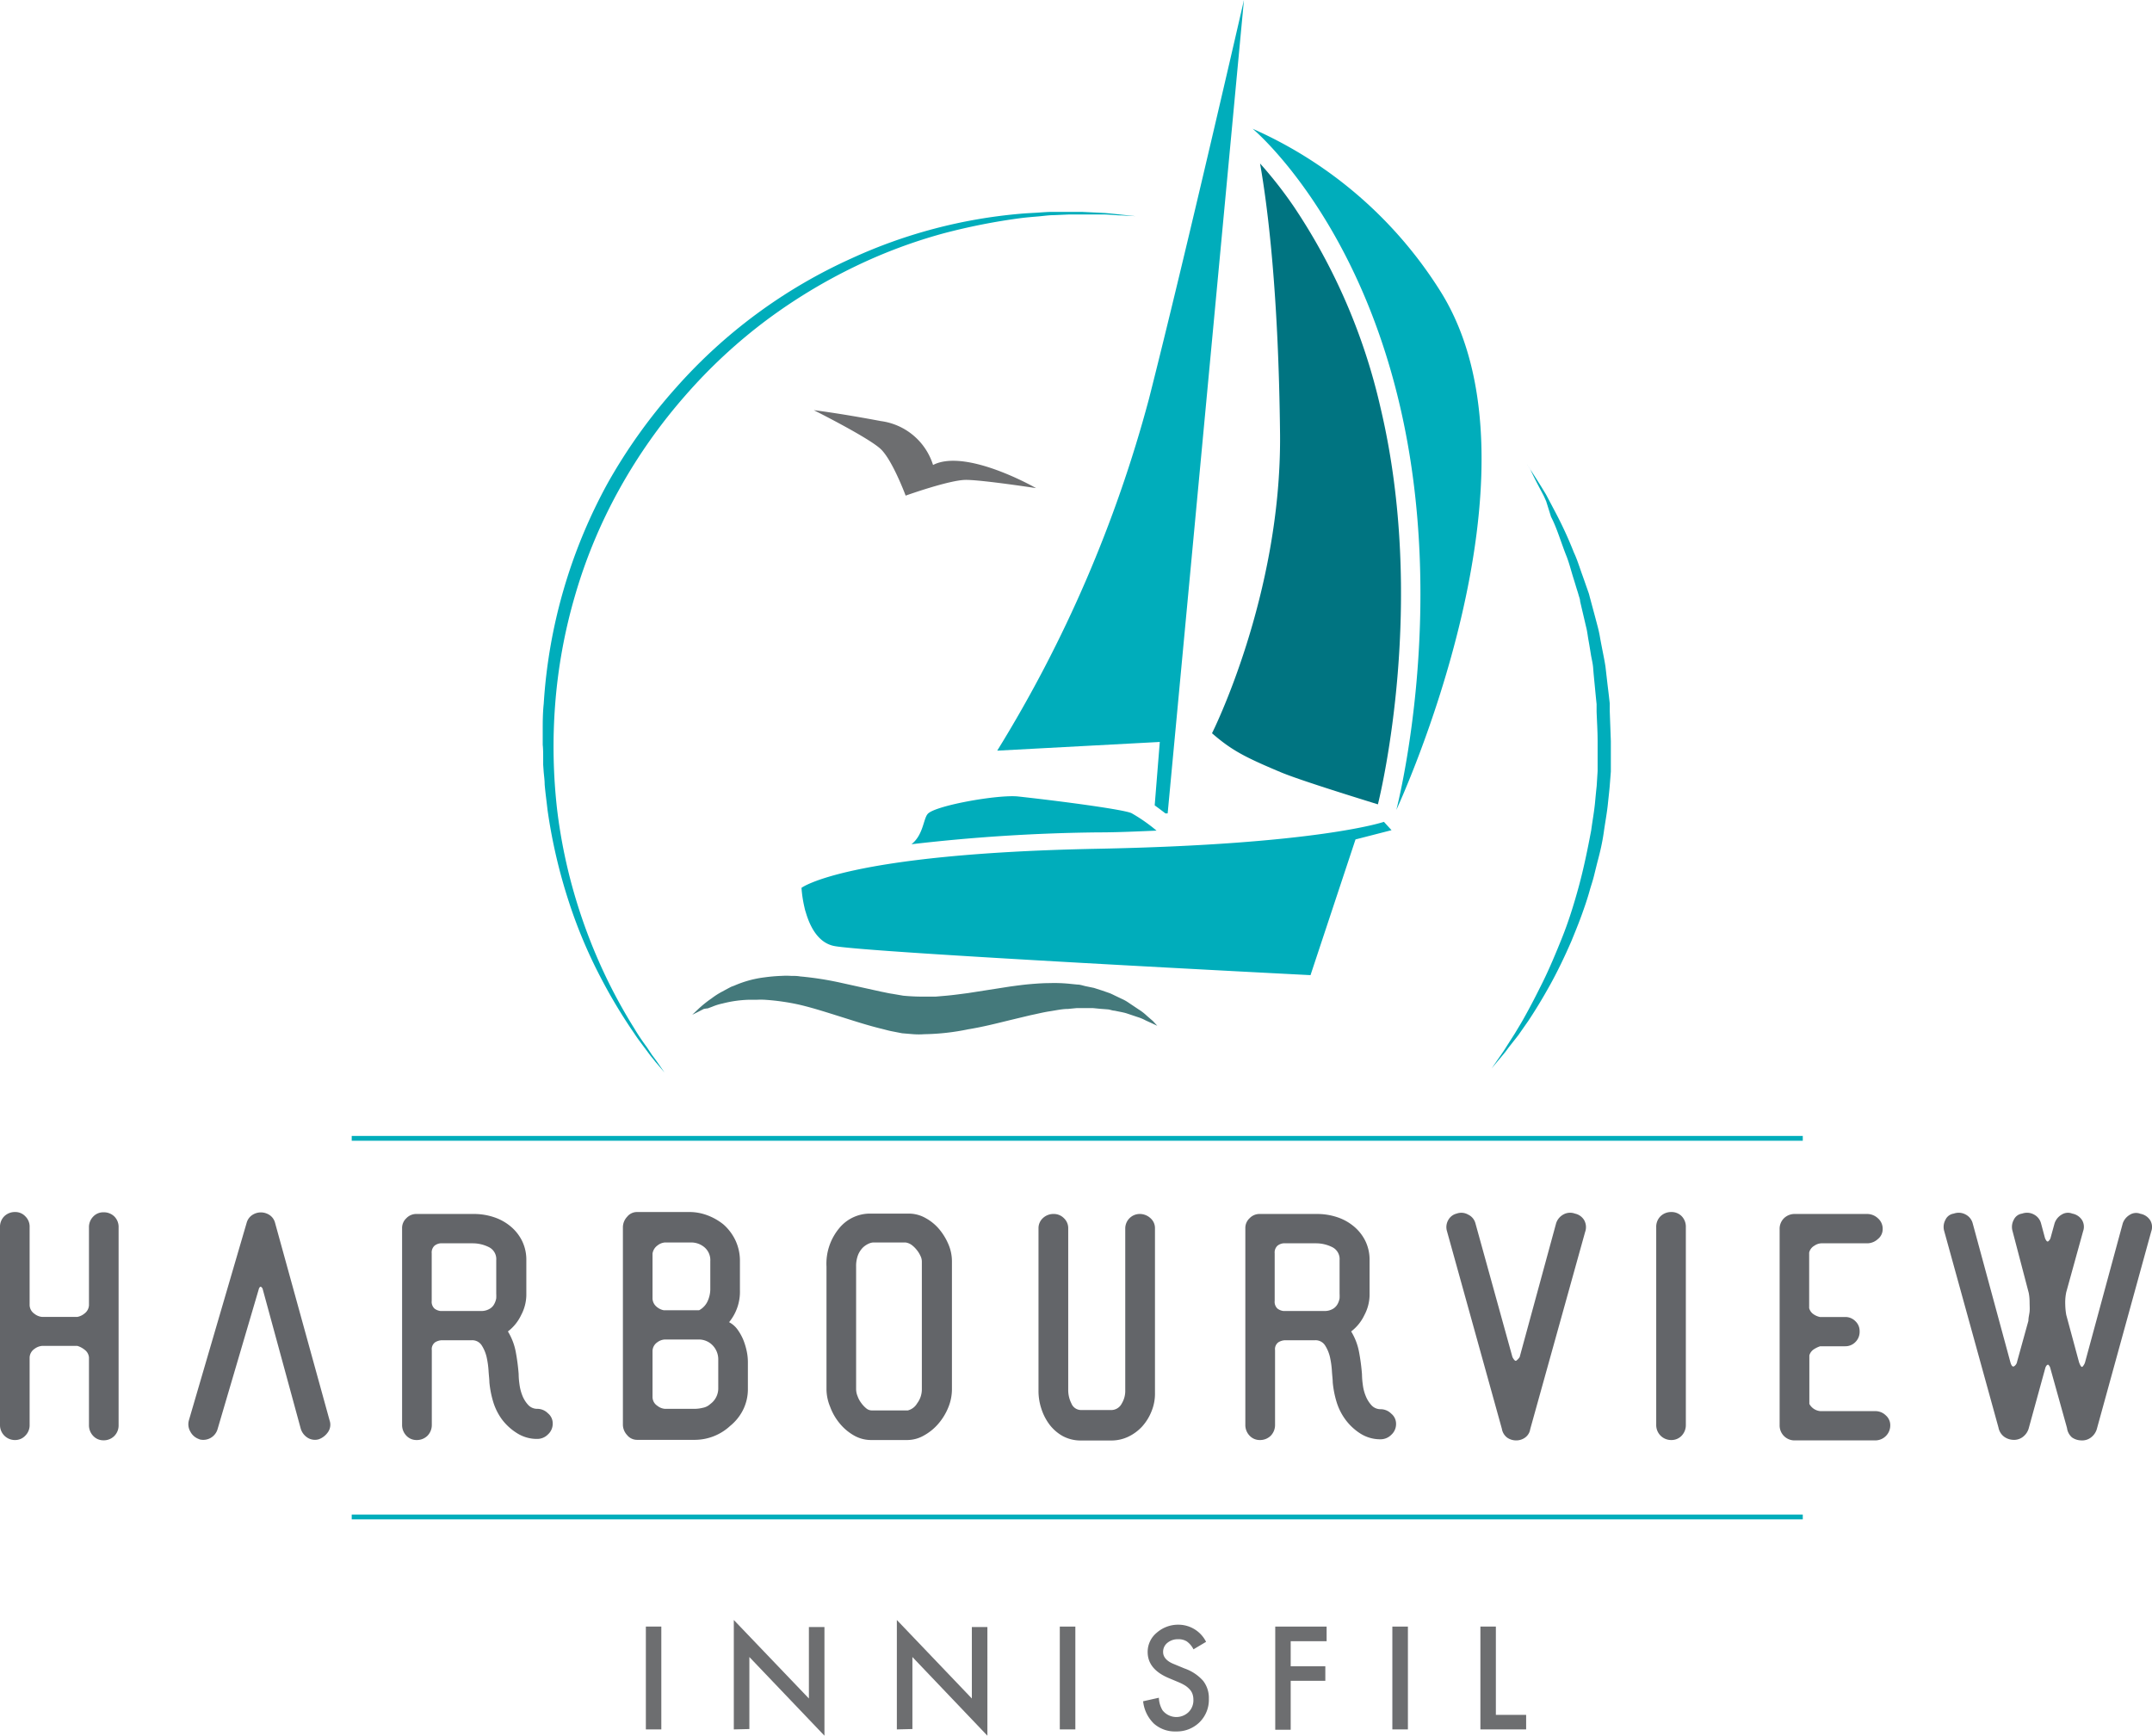 <svg xmlns="http://www.w3.org/2000/svg" viewBox="0 0 232.44 187.5">
  <defs>
    <style>
      .cls-1 {
        fill: #636569;
      }

      .cls-2 {
        fill: #6d6e70;
      }

      .cls-3 {
        fill: #00adbb;
      }

      .cls-4 {
        fill: #007481;
      }

      .cls-5 {
        fill: #44797b;
      }
    </style>
  </defs>
  <g id="Layer_2" data-name="Layer 2">
    <g id="Layer_1-2" data-name="Layer 1">
      <g>
        <g>
          <path class="cls-1" d="M9.61,153.92v-7.28a1.15,1.15,0,0,0-.48-.84,2.27,2.27,0,0,0-.78-.41H4.55a1.59,1.59,0,0,0-.82.32,1.18,1.18,0,0,0-.53.93v7.28a1.58,1.58,0,0,1-.47,1.17,1.48,1.48,0,0,1-1.06.47A1.61,1.61,0,0,1,0,153.92V132.57a1.6,1.6,0,0,1,.47-1.19,1.65,1.65,0,0,1,1.2-.45,1.47,1.47,0,0,1,1.06.46,1.55,1.55,0,0,1,.47,1.19V141a1.17,1.17,0,0,0,.53.93,1.53,1.53,0,0,0,.82.33h3.8a1.71,1.71,0,0,0,.78-.37,1.19,1.19,0,0,0,.48-.89v-8.39a1.62,1.62,0,0,1,.46-1.19,1.48,1.48,0,0,1,1.08-.46,1.62,1.62,0,0,1,1.2.45,1.6,1.6,0,0,1,.46,1.19v21.35a1.61,1.61,0,0,1-.46,1.17,1.6,1.6,0,0,1-1.2.47,1.49,1.49,0,0,1-1.08-.47A1.66,1.66,0,0,1,9.61,153.92Z"/>
          <path class="cls-1" d="M21.56,155.48a1.66,1.66,0,0,1-1-.83,1.57,1.57,0,0,1-.16-1.21l6.24-21.34a1.47,1.47,0,0,1,.61-.85,1.69,1.69,0,0,1,.93-.28,1.74,1.74,0,0,1,.93.28,1.45,1.45,0,0,1,.6.85l5.89,21.34a1.4,1.4,0,0,1-.17,1.26,2.07,2.07,0,0,1-1,.78,1.49,1.49,0,0,1-1.19-.16,1.74,1.74,0,0,1-.76-1L28.36,139.2a.6.6,0,0,0-.15-.18c-.08-.05-.16,0-.24.18l-4.46,15.15a1.61,1.61,0,0,1-2,1.13Z"/>
          <path class="cls-1" d="M54.2,153.31a6.35,6.35,0,0,1-.93-1.88,10.67,10.67,0,0,1-.41-2.1c0-.32-.06-.73-.09-1.24a9.38,9.38,0,0,0-.21-1.49,4,4,0,0,0-.54-1.28,1.21,1.21,0,0,0-1.06-.54H47.71A1.49,1.49,0,0,0,47,145a.92.92,0,0,0-.36.86v8.06a1.66,1.66,0,0,1-.46,1.17,1.64,1.64,0,0,1-1.21.47,1.49,1.49,0,0,1-1.08-.47,1.66,1.66,0,0,1-.46-1.17V132.66a1.43,1.43,0,0,1,.46-1.06,1.47,1.47,0,0,1,1.06-.46h6.21a6.81,6.81,0,0,1,2.2.35,5.46,5.46,0,0,1,1.8,1,4.81,4.81,0,0,1,1.24,1.58,4.63,4.63,0,0,1,.45,2.05v3.81a4.74,4.74,0,0,1-.56,2.13,4.8,4.8,0,0,1-1.43,1.77A6.56,6.56,0,0,1,55.7,146a22.28,22.28,0,0,1,.32,2.42,8.35,8.35,0,0,0,.09,1.13,5.06,5.06,0,0,0,.32,1.23,3.28,3.28,0,0,0,.63,1,1.33,1.33,0,0,0,1,.41,1.61,1.61,0,0,1,1.12.48,1.4,1.4,0,0,1,.52,1.08,1.56,1.56,0,0,1-.52,1.21,1.61,1.61,0,0,1-1.12.48,4,4,0,0,1-2.23-.63A6,6,0,0,1,54.2,153.31Zm-2.11-11.69a1.74,1.74,0,0,0,.84-.26,1.29,1.29,0,0,0,.47-.52,2.06,2.06,0,0,0,.2-.59,5,5,0,0,0,0-.5v-3.62a1.44,1.44,0,0,0-.84-1.43,3.91,3.91,0,0,0-1.66-.39H47.57a1.23,1.23,0,0,0-.64.26,1,1,0,0,0-.3.82v5.14a1,1,0,0,0,.3.83,1.32,1.32,0,0,0,.64.26Z"/>
          <path class="cls-1" d="M67.28,153.92V132.57a1.67,1.67,0,0,1,.45-1.12,1.36,1.36,0,0,1,1.06-.52h5.8a5.54,5.54,0,0,1,1.78.34,6.29,6.29,0,0,1,1.77,1,5.36,5.36,0,0,1,1.3,1.73,5.21,5.21,0,0,1,.48,2.29v3.08a5.18,5.18,0,0,1-1.17,3.46,2.63,2.63,0,0,1,.93.82,5.54,5.54,0,0,1,.63,1.15,7.52,7.52,0,0,1,.36,1.24,5.65,5.65,0,0,1,.11,1.12V150a5,5,0,0,1-.54,2.34,5.23,5.23,0,0,1-1.37,1.69,5.64,5.64,0,0,1-3.77,1.51H68.8a1.38,1.38,0,0,1-1.07-.52A1.67,1.67,0,0,1,67.28,153.92Zm9.44-14.62v-3.06a1.82,1.82,0,0,0-.63-1.5,2.21,2.21,0,0,0-1.48-.52h-2.8a1.45,1.45,0,0,0-.79.32,1.31,1.31,0,0,0-.54.88v4.87a1.21,1.21,0,0,0,.45.88,1.66,1.66,0,0,0,.76.37h3.82a2.08,2.08,0,0,0,.93-1A3.2,3.2,0,0,0,76.72,139.3Zm0,12.37a2.08,2.08,0,0,0,.86-1.65V146.9a2.18,2.18,0,0,0-.62-1.58,2.06,2.06,0,0,0-1.49-.62H71.82A1.45,1.45,0,0,0,71,145a1.17,1.17,0,0,0-.52.93v5a1.14,1.14,0,0,0,.52.93,1.48,1.48,0,0,0,.82.33h3.27a3.87,3.87,0,0,0,.81-.11A1.62,1.62,0,0,0,76.72,151.67Z"/>
          <path class="cls-1" d="M89.27,150.1V136.83a6,6,0,0,1,1.39-4.17A4.29,4.29,0,0,1,94,131.1h4.16a3.66,3.66,0,0,1,1.81.48,5.14,5.14,0,0,1,1.48,1.21,6.46,6.46,0,0,1,1,1.65,4.66,4.66,0,0,1,.37,1.78V150.1a5.19,5.19,0,0,1-.39,1.93,6.35,6.35,0,0,1-1.06,1.75,5.62,5.62,0,0,1-1.56,1.28,3.64,3.64,0,0,1-1.84.5H94.12a3.73,3.73,0,0,1-1.93-.52,5.53,5.53,0,0,1-1.53-1.32,6.09,6.09,0,0,1-1-1.76A5,5,0,0,1,89.27,150.1Zm10.3,0V136.25a1.42,1.42,0,0,0-.15-.58A3,3,0,0,0,99,135a3,3,0,0,0-.54-.52,1.46,1.46,0,0,0-.65-.26H94.29a1.46,1.46,0,0,0-.47.13,2.25,2.25,0,0,0-.61.41,2.47,2.47,0,0,0-.52.78,3.31,3.31,0,0,0-.22,1.28v13.25a2.07,2.07,0,0,0,.16.76,2.74,2.74,0,0,0,.41.75,3,3,0,0,0,.54.57.92.92,0,0,0,.54.21h3.94a1.62,1.62,0,0,0,1-.76A2.53,2.53,0,0,0,99.57,150.11Z"/>
          <path class="cls-1" d="M112.17,150.19V132.66a1.47,1.47,0,0,1,.46-1.06,1.67,1.67,0,0,1,1.21-.46,1.52,1.52,0,0,1,1.08.46,1.47,1.47,0,0,1,.46,1.06v17.53a3.18,3.18,0,0,0,.34,1.41,1.13,1.13,0,0,0,1.07.72H120a1.27,1.27,0,0,0,1.16-.7,2.63,2.63,0,0,0,.38-1.3V132.66a1.57,1.57,0,0,1,1.52-1.52,1.7,1.7,0,0,1,1.21.46,1.42,1.42,0,0,1,.48,1.06v17.79a5,5,0,0,1-.37,2,5.4,5.4,0,0,1-1,1.63,4.87,4.87,0,0,1-1.51,1.12,4.21,4.21,0,0,1-1.86.41h-3.21a4.07,4.07,0,0,1-2-.47,4.62,4.62,0,0,1-1.45-1.26,5.77,5.77,0,0,1-.88-1.73A6.06,6.06,0,0,1,112.17,150.19Z"/>
          <path class="cls-1" d="M145.29,153.31a6.35,6.35,0,0,1-.93-1.88,10.67,10.67,0,0,1-.41-2.1c0-.32-.06-.73-.09-1.24a9.38,9.38,0,0,0-.21-1.49,4,4,0,0,0-.54-1.28,1.22,1.22,0,0,0-1.07-.54H138.8a1.49,1.49,0,0,0-.72.22.92.92,0,0,0-.36.86v8.06a1.66,1.66,0,0,1-.46,1.17,1.64,1.64,0,0,1-1.21.47,1.49,1.49,0,0,1-1.08-.47,1.66,1.66,0,0,1-.46-1.17V132.66a1.43,1.43,0,0,1,.46-1.06,1.47,1.47,0,0,1,1.06-.46h6.21a6.85,6.85,0,0,1,2.2.35,5.46,5.46,0,0,1,1.8,1,4.81,4.81,0,0,1,1.24,1.58,4.63,4.63,0,0,1,.45,2.05v3.81a4.74,4.74,0,0,1-.56,2.13,4.8,4.8,0,0,1-1.43,1.77,6.56,6.56,0,0,1,.85,2.21,22.28,22.28,0,0,1,.32,2.42,8.35,8.35,0,0,0,.09,1.13,4.64,4.64,0,0,0,.32,1.23,3.28,3.28,0,0,0,.63,1,1.33,1.33,0,0,0,1,.41,1.63,1.63,0,0,1,1.12.48,1.4,1.4,0,0,1,.52,1.08,1.56,1.56,0,0,1-.52,1.21,1.63,1.63,0,0,1-1.12.48,4,4,0,0,1-2.23-.63A6,6,0,0,1,145.29,153.31Zm-2.11-11.69a1.74,1.74,0,0,0,.84-.26,1.37,1.37,0,0,0,.47-.52,2.06,2.06,0,0,0,.2-.59,5,5,0,0,0,0-.5v-3.62a1.44,1.44,0,0,0-.84-1.43,3.91,3.91,0,0,0-1.66-.39h-3.57a1.23,1.23,0,0,0-.64.26,1,1,0,0,0-.3.82v5.14a1,1,0,0,0,.3.83,1.32,1.32,0,0,0,.64.26Z"/>
          <path class="cls-1" d="M162.22,154.35,156.29,133a1.53,1.53,0,0,1,.13-1.19,1.42,1.42,0,0,1,.91-.71,1.48,1.48,0,0,1,1.25.11,1.44,1.44,0,0,1,.78.93l4,14.46c.17.32.31.45.41.39a1.56,1.56,0,0,0,.37-.39l3.94-14.46a1.64,1.64,0,0,1,.76-.93,1.49,1.49,0,0,1,1.27-.11,1.53,1.53,0,0,1,1,.71,1.55,1.55,0,0,1,.1,1.28l-5.93,21.3a1.37,1.37,0,0,1-.56.91,1.61,1.61,0,0,1-.93.3,1.69,1.69,0,0,1-1-.3A1.49,1.49,0,0,1,162.22,154.35Z"/>
          <path class="cls-1" d="M178.89,153.92V132.57a1.6,1.6,0,0,1,.47-1.19,1.65,1.65,0,0,1,1.17-.45,1.52,1.52,0,0,1,1.11.45,1.63,1.63,0,0,1,.45,1.19v21.35a1.65,1.65,0,0,1-.45,1.17,1.5,1.5,0,0,1-1.11.47,1.61,1.61,0,0,1-1.64-1.64Z"/>
          <path class="cls-1" d="M192.22,153.92V132.79a1.59,1.59,0,0,1,.47-1.19,1.66,1.66,0,0,1,1.2-.46h7.81a1.71,1.71,0,0,1,1.13.46,1.49,1.49,0,0,1,.52,1.19,1.36,1.36,0,0,1-.52,1.06,1.71,1.71,0,0,1-1.13.46h-5a1.44,1.44,0,0,0-.73.26,1.16,1.16,0,0,0-.56.74v6a1.15,1.15,0,0,0,.5.68,1.85,1.85,0,0,0,.67.28h2.71a1.51,1.51,0,0,1,1.11.45,1.45,1.45,0,0,1,.46,1.09,1.55,1.55,0,0,1-.46,1.17,1.51,1.51,0,0,1-1.11.45H196.6a2.87,2.87,0,0,0-.67.32,1.16,1.16,0,0,0-.5.67v5.24a1.5,1.5,0,0,0,1.21.78h5.89a1.58,1.58,0,0,1,1.16.46,1.4,1.4,0,0,1,.48,1.06,1.62,1.62,0,0,1-1.64,1.64h-8.64a1.61,1.61,0,0,1-1.67-1.64Z"/>
          <path class="cls-1" d="M223.26,154.26l-1.81-6.49a.68.68,0,0,0-.22-.35c-.09,0-.19.05-.3.31l-1.82,6.62a1.78,1.78,0,0,1-.67.91,1.56,1.56,0,0,1-1,.28,1.8,1.8,0,0,1-.95-.32,1.6,1.6,0,0,1-.63-1L210,133a1.6,1.6,0,0,1,.13-1.23,1.16,1.16,0,0,1,.9-.67,1.56,1.56,0,0,1,1.3.11,1.5,1.5,0,0,1,.74.93l4.07,15c.11.4.25.55.41.45a.73.73,0,0,0,.32-.5l1.22-4.41c0-.35.1-.69.13-1s0-.66,0-1a5.53,5.53,0,0,0-.09-1L217.38,133a1.6,1.6,0,0,1,.13-1.23,1.16,1.16,0,0,1,.9-.67,1.56,1.56,0,0,1,1.3.11,1.5,1.5,0,0,1,.74.93l.43,1.6c.12.29.23.41.33.37a.74.74,0,0,0,.28-.41l.43-1.56a1.72,1.72,0,0,1,.76-.93,1.26,1.26,0,0,1,1.15-.11,1.58,1.58,0,0,1,1.06.71A1.41,1.41,0,0,1,225,133l-1.82,6.58a5.36,5.36,0,0,0-.11,1.32,7.12,7.12,0,0,0,.11,1.15l1.38,5.11c.15.41.27.56.37.48a1.16,1.16,0,0,0,.28-.48l4.07-15a1.72,1.72,0,0,1,.76-.93,1.26,1.26,0,0,1,1.15-.11,1.58,1.58,0,0,1,1.06.71,1.41,1.41,0,0,1,.11,1.19l-5.89,21.39a1.78,1.78,0,0,1-.67.91,1.56,1.56,0,0,1-1,.28,1.8,1.8,0,0,1-1-.32A1.6,1.6,0,0,1,223.26,154.26Z"/>
        </g>
        <g>
          <path class="cls-2" d="M71.43,175.71v11.11H69.76V175.71Z"/>
          <path class="cls-2" d="M79.26,186.82V175l8.11,8.48v-7.72h1.68V187.5L80.94,179v7.78Z"/>
          <path class="cls-2" d="M96.87,186.82V175l8.1,8.48v-7.72h1.68V187.5L98.55,179v7.78Z"/>
          <path class="cls-2" d="M116.15,175.71v11.11h-1.68V175.71Z"/>
          <path class="cls-2" d="M130.27,177.36l-1.36.81a2.35,2.35,0,0,0-.73-.86,1.65,1.65,0,0,0-.93-.23,1.73,1.73,0,0,0-1.16.39,1.23,1.23,0,0,0-.46,1c0,.54.4,1,1.21,1.31l1.11.46a4.77,4.77,0,0,1,2,1.33,3,3,0,0,1,.62,1.93,3.41,3.41,0,0,1-1,2.54,3.5,3.5,0,0,1-2.55,1,3.41,3.41,0,0,1-2.39-.85,3.93,3.93,0,0,1-1.16-2.41l1.7-.38a2.84,2.84,0,0,0,.4,1.36,1.9,1.9,0,0,0,2.81.19,1.79,1.79,0,0,0,.52-1.33,1.89,1.89,0,0,0-.09-.6,1.42,1.42,0,0,0-.28-.49,2.64,2.64,0,0,0-.49-.43,4.8,4.8,0,0,0-.72-.37l-1.07-.45c-1.53-.64-2.29-1.58-2.29-2.82a2.68,2.68,0,0,1,1-2.1,3.49,3.49,0,0,1,2.38-.85A3.34,3.34,0,0,1,130.27,177.36Z"/>
          <path class="cls-2" d="M143.29,177.29h-3.88V180h3.74v1.57h-3.74v5.29h-1.67V175.71h5.55Z"/>
          <path class="cls-2" d="M152.07,175.71v11.11h-1.68V175.71Z"/>
          <path class="cls-2" d="M161.57,175.71v9.54h3.27v1.57H159.9V175.71Z"/>
        </g>
        <rect class="cls-3" x="37.99" y="163.61" width="156.73" height="0.52"/>
        <g>
          <path class="cls-3" d="M124.72,87c.36.26.75.55,1.16.87h.24L134.36,0S128.1,27.34,124.1,43.09a141.79,141.79,0,0,1-16.39,38l17.56-.94Z"/>
          <path class="cls-4" d="M149.12,44.08a64.8,64.8,0,0,0-9.33-21.7,45.23,45.23,0,0,0-3.69-4.72c.83,4.7,2,14,2.16,29.27.15,17.41-7.35,32.28-7.35,32.28,2.09,1.81,3.45,2.54,7.4,4.2,1.84.78,7.48,2.54,10.52,3.48C149.19,85.43,154.07,65,149.12,44.08Z"/>
          <path class="cls-3" d="M150.82,87.49s17.07-36.55,4.72-56.09A45.77,45.77,0,0,0,135.3,13.91s11,9.12,15.85,29.69C156.45,66,150.82,87.49,150.82,87.49Z"/>
          <path class="cls-5" d="M125,110.81l-.56-.26-.68-.31a4.79,4.79,0,0,0-.91-.38l-1.13-.38c-.4-.13-.85-.19-1.33-.3-.24,0-.48-.12-.73-.14l-.79-.06-.82-.08h-.86c-.29,0-.59,0-.9,0l-.93.09c-.63,0-1.28.15-2,.26s-1.36.28-2.06.42l-2.17.52c-1.47.36-3,.75-4.55,1a25,25,0,0,1-4.74.53,8,8,0,0,1-1.2,0l-1.2-.1-1.18-.23c-.39-.08-.79-.2-1.18-.29-1.56-.39-3.07-.89-4.54-1.35s-2.88-.91-4.22-1.22A24.52,24.52,0,0,0,82.6,108a8.59,8.59,0,0,0-.86,0h-.82a12.75,12.75,0,0,0-2.86.4,6.22,6.22,0,0,0-1.13.35l-.48.18A3.2,3.2,0,0,0,76,109l-.66.34-.57.28.54-.51a12.07,12.07,0,0,1,1.55-1.26,8.27,8.27,0,0,1,1.12-.72l.65-.35.34-.18.35-.13a11.73,11.73,0,0,1,3.25-.89,17.9,17.9,0,0,1,1.86-.16,8.06,8.06,0,0,1,1,0c.33,0,.67,0,1,.06a34.57,34.57,0,0,1,4.28.66l4.53,1c.39.07.77.17,1.16.22l1.16.2a22.58,22.58,0,0,0,2.33.1l1.17,0,1.16-.1c.78-.07,1.56-.18,2.33-.28l4.55-.71c.74-.1,1.47-.2,2.18-.26s1.41-.11,2.1-.11a16.29,16.29,0,0,1,2,.06l1,.1c.31,0,.61.12.91.18l.87.18.84.27.78.27c.26.09.51.23.75.34l.69.33a4,4,0,0,1,.64.36l1.12.75a5.37,5.37,0,0,1,.89.69l.66.57Z"/>
          <path class="cls-3" d="M118.48,89.92c2.31,0,4.45-.11,6.44-.19a17.94,17.94,0,0,0-2.69-1.88c-.69-.36-6.89-1.22-12.26-1.81-2.19-.23-9.07,1-9.78,1.9-.46.55-.47,2.26-1.74,3.26A190.11,190.11,0,0,1,118.48,89.92Z"/>
          <path class="cls-3" d="M149.48,88.78s-7.09,2.45-31,2.91c-27.13.53-31.91,4.22-31.91,4.22a13.36,13.36,0,0,0,.33,2.15,4.07,4.07,0,0,0,.14.51c.45,1.54,1.32,3.24,3,3.61,3.26.71,51.51,3.16,51.51,3.16l4.86-14.66,3.89-1Z"/>
          <path class="cls-3" d="M71.77,115.85l-1-1.17c-.15-.2-.33-.41-.52-.65l-.59-.79-.69-.93c-.24-.33-.48-.7-.74-1.08a56.84,56.84,0,0,1-3.4-5.73,52.51,52.51,0,0,1-3.36-8,58.36,58.36,0,0,1-2.33-10c-.1-.91-.23-1.82-.31-2.76,0-.46-.07-.93-.11-1.41l-.05-.71,0-.71c0-.48,0-1-.05-1.45v-.74l0-.72c0-1,0-1.94.11-3a56.85,56.85,0,0,1,6.92-23.83A58.43,58.43,0,0,1,73,41.9a56.09,56.09,0,0,1,19-14,55,55,0,0,1,18.22-4.81c.64-.06,1.27-.08,1.87-.12s1.17-.09,1.73-.08h1.6c.51,0,1,0,1.46,0l2.46.12c.71.06,1.32.13,1.81.18l1.51.16-1.51-.08c-.5,0-1.1-.08-1.81-.1l-2.46,0c-.47,0-.94,0-1.45,0l-1.59.07c-.56,0-1.13.09-1.72.14s-1.21.1-1.85.18a67,67,0,0,0-8.4,1.66,55.48,55.48,0,0,0-9.46,3.54,58.86,58.86,0,0,0-9.63,5.83A56.78,56.78,0,0,0,74,42.75a57.94,57.94,0,0,0-7.13,10.14,55.34,55.34,0,0,0-4.76,11.44,57.53,57.53,0,0,0-2.15,11.81,60.06,60.06,0,0,0,.21,11.27,57.29,57.29,0,0,0,2.08,9.89,58.46,58.46,0,0,0,3.09,8,57.06,57.06,0,0,0,3.18,5.81c.47.79.94,1.46,1.34,2l.55.83.49.66Z"/>
          <path class="cls-3" d="M164.88,50.06l.42.66c.28.44.69,1.07,1.19,1.88l.39.64c.14.22.26.47.4.73l.87,1.65A42.81,42.81,0,0,1,170,59.69c.35.74.6,1.57.9,2.4.15.42.3.84.45,1.28.08.21.15.43.23.65s.12.45.19.68c.24.91.5,1.85.75,2.81a14,14,0,0,1,.32,1.46c.09.5.19,1,.29,1.51s.2,1,.28,1.54l.18,1.57c.06.53.13,1.06.19,1.59l.09.8,0,.81.12,3.28c0,.54,0,1.09,0,1.64l0,.82,0,.82L173.86,85c-.05.55-.11,1.09-.17,1.64-.1,1.09-.31,2.17-.46,3.24s-.39,2.13-.67,3.16c-.13.51-.25,1-.38,1.53s-.29,1-.44,1.5c-.27,1-.62,2-.94,2.88s-.71,1.83-1.07,2.71c-.75,1.73-1.53,3.34-2.33,4.78s-1.58,2.72-2.32,3.83L164,111.82l-1,1.27-.4.54-.38.46-.61.73-.5.6.45-.65c.28-.42.72-1,1.23-1.83l.85-1.33c.29-.49.61-1,.94-1.59s.66-1.2,1-1.85.69-1.35,1.05-2.07c.72-1.46,1.4-3.08,2.09-4.8s1.28-3.6,1.81-5.55.95-4,1.34-6.07c.14-1.06.34-2.11.43-3.18.05-.53.1-1.06.16-1.6l.1-1.6,0-.8,0-.82c0-.54,0-1.08,0-1.61,0-1.08-.07-2.14-.11-3.2l0-.8-.08-.78-.15-1.56c-.05-.52-.1-1-.14-1.55s-.17-1-.25-1.5-.16-1-.25-1.49-.14-1-.26-1.45c-.22-.95-.44-1.87-.65-2.78,0-.22-.1-.45-.16-.67s-.13-.44-.2-.65c-.13-.43-.26-.86-.39-1.27-.26-.84-.46-1.66-.77-2.41-.59-1.51-1-2.94-1.62-4.13L167,54.14c-.12-.26-.22-.51-.35-.75l-.35-.66c-.45-.85-.78-1.52-1-2Z"/>
          <path class="cls-2" d="M100.78,50.23a6.84,6.84,0,0,0-5.62-4.74c-4.74-.89-7.26-1.18-7.26-1.18s6,3,7.26,4.23,2.66,5,2.66,5,4.74-1.7,6.51-1.7,7.58.89,7.58.89S104.36,48.39,100.78,50.23Z"/>
        </g>
        <rect class="cls-3" x="37.99" y="122.71" width="156.73" height="0.52"/>
      </g>
    </g>
  </g>
</svg>
